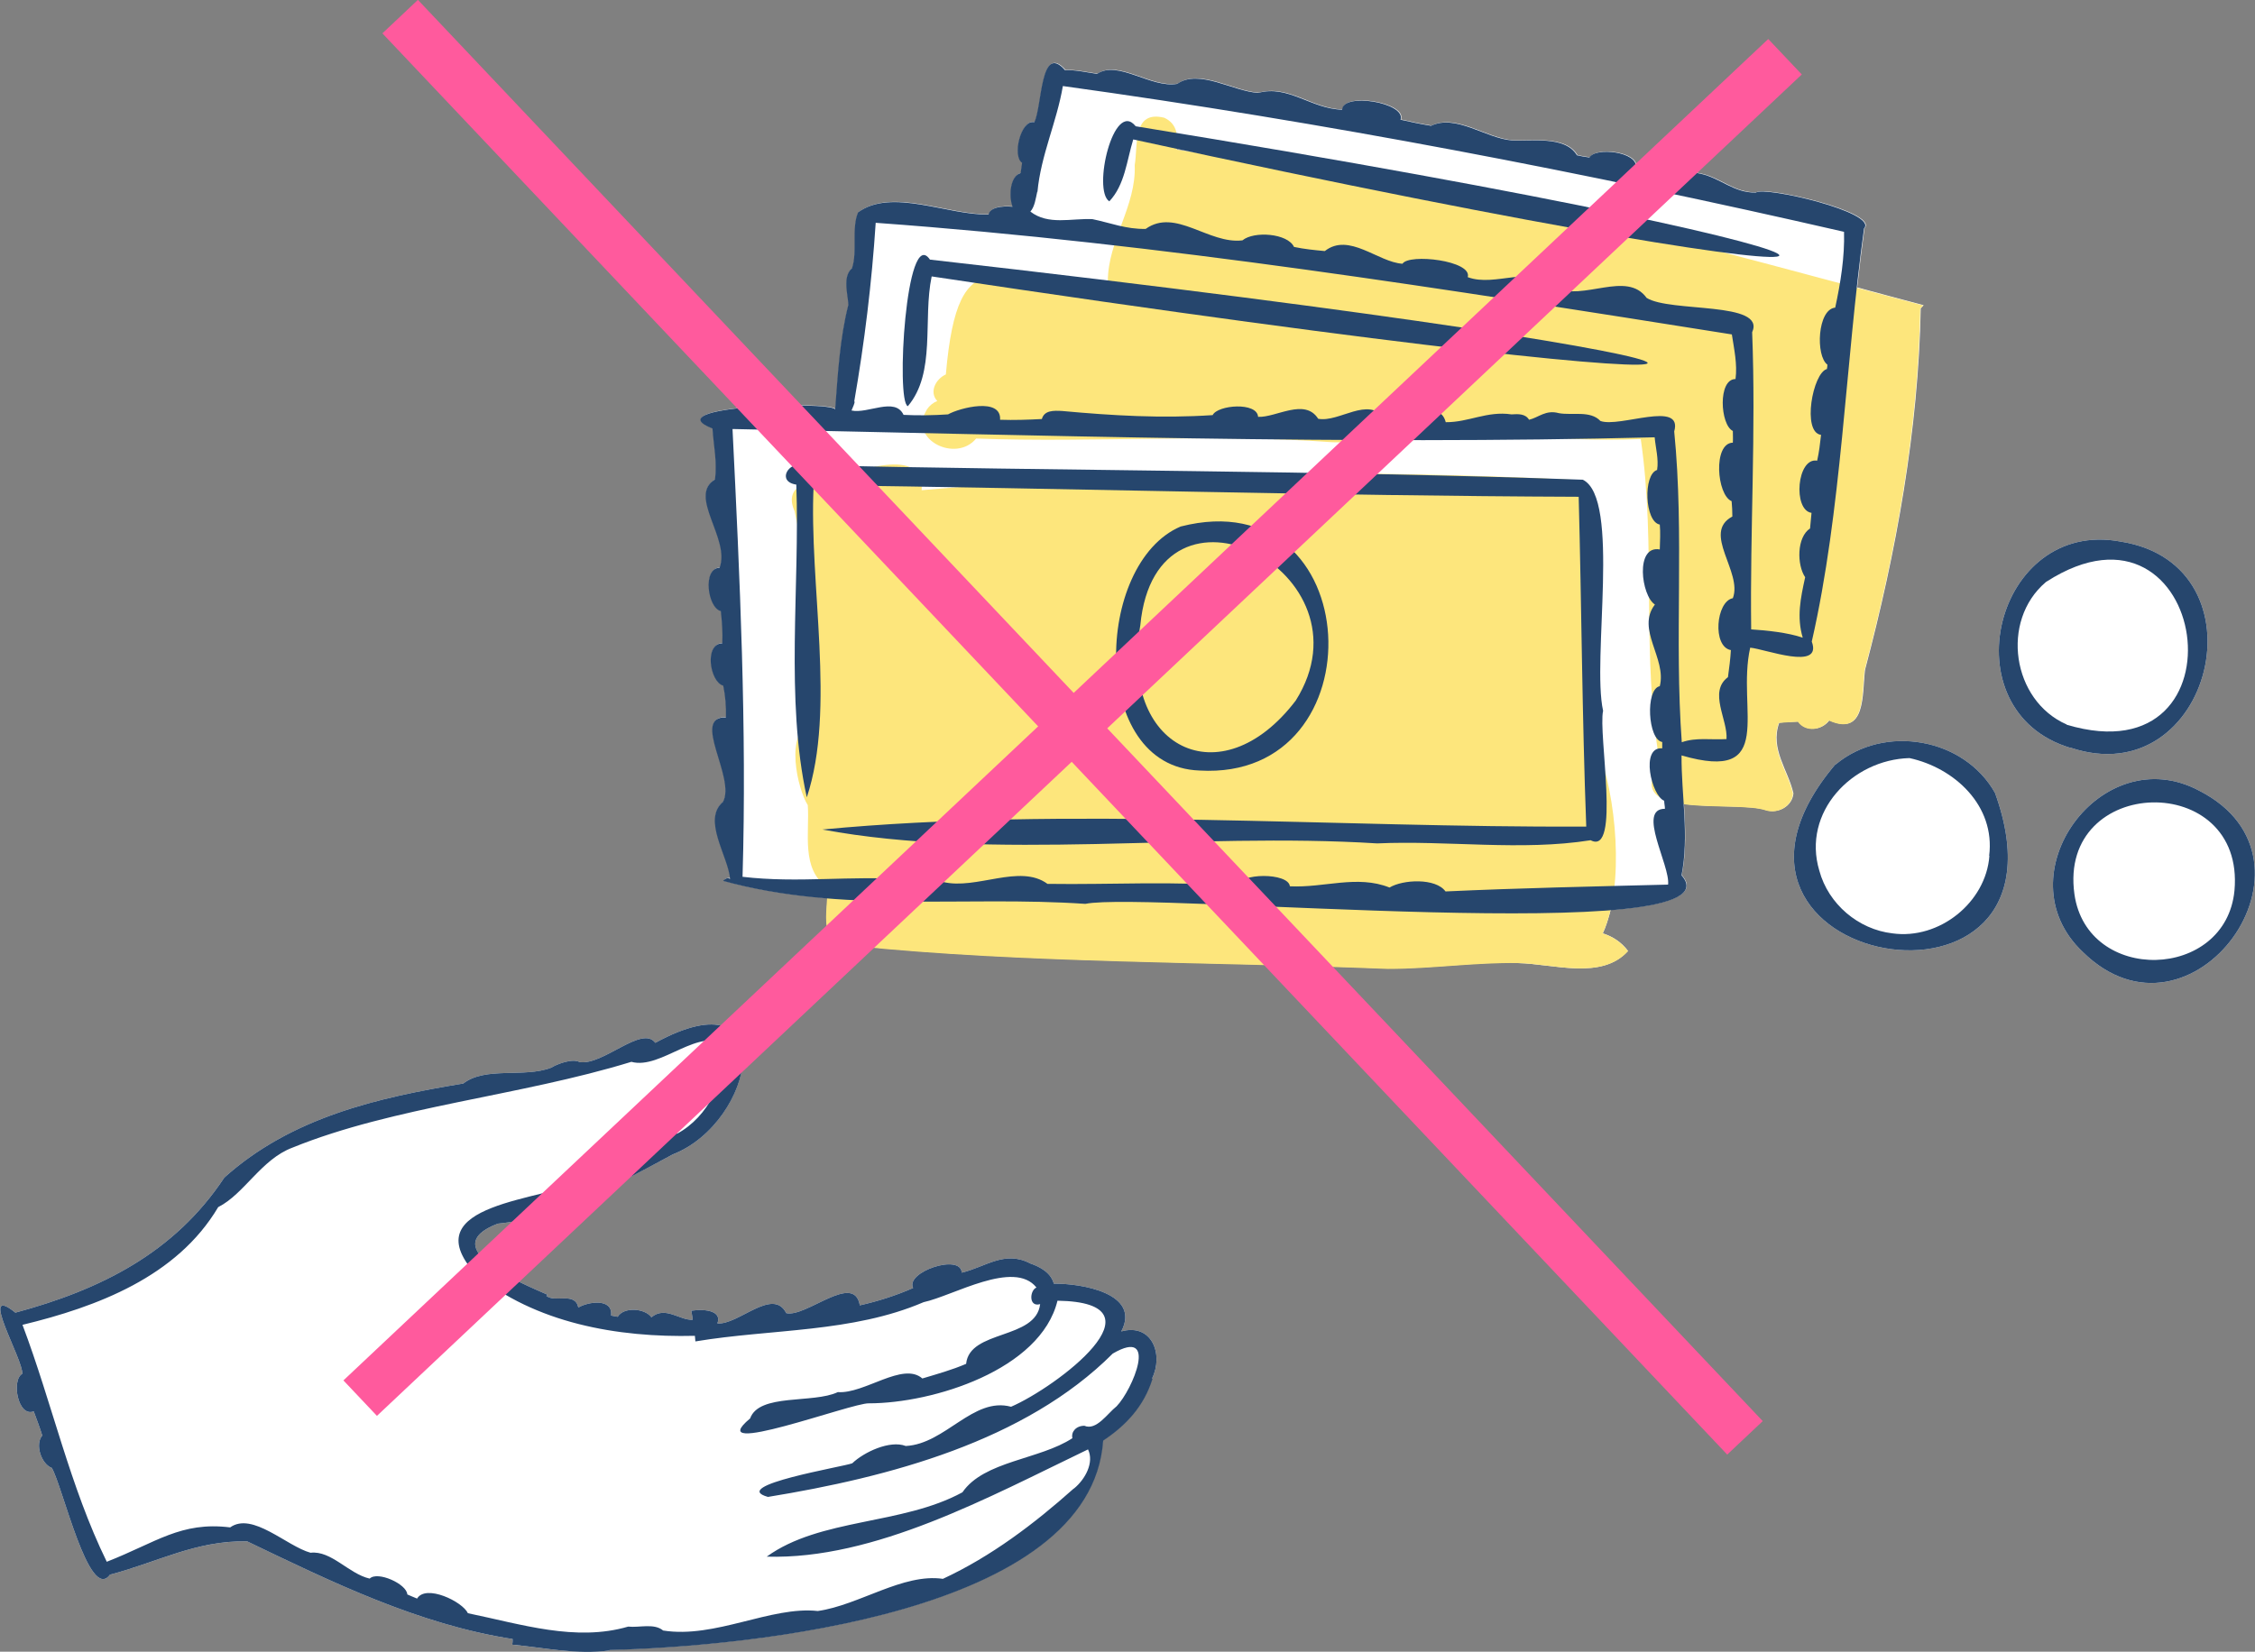 <svg width="101" height="74" viewBox="0 0 101 74" fill="none" xmlns="http://www.w3.org/2000/svg">
<rect x="0" y="0" width="101" height="74" fill="#808080" stroke="none"/>
<g clip-path="url(#clip0_6047_293)">
<path d="M67.994 43.148C69.57 43.181 71.736 43.924 72.918 42.602C72.612 42.198 72.229 41.958 71.791 41.816C71.933 41.51 72.043 41.15 72.141 40.768C74.691 40.56 76.125 40.102 75.326 39.206C75.534 38.158 75.49 37.087 75.424 36.017C76.683 36.192 78.423 36.05 79.123 36.301C79.649 36.454 80.272 36.126 80.327 35.548C80.097 34.499 79.266 33.56 79.692 32.38C79.966 32.348 80.261 32.348 80.546 32.326C80.885 32.806 81.608 32.719 81.936 32.271C83.588 33.014 83.402 31.092 83.534 30.011C84.934 24.736 85.93 19.243 86.029 13.815C86.073 13.771 86.117 13.717 86.16 13.673C85.175 13.411 84.179 13.149 83.183 12.876C83.282 11.98 83.391 11.096 83.512 10.222C84.157 9.512 79.08 8.322 78.664 8.617C77.69 8.638 77.088 7.972 76.201 7.776C75.206 7.535 74.308 7.95 73.29 7.481C73.389 6.793 71.485 6.564 71.211 7.044C71.025 7.022 70.839 6.989 70.653 6.946C70.117 6.05 68.585 6.334 67.742 6.28C66.582 6.192 65.236 5.089 64.12 5.624C63.649 5.548 63.233 5.461 62.752 5.351C63.014 4.587 60.158 4.117 60.136 4.904C58.757 4.871 57.717 3.779 56.382 4.15C55.277 4.095 53.723 3.058 52.749 3.746C51.578 3.953 50.09 2.665 49.159 3.298C48.678 3.233 48.196 3.113 47.726 3.134C46.609 1.857 46.697 4.805 46.347 5.461C45.734 5.34 45.351 6.989 45.8 7.284C45.778 7.437 45.756 7.59 45.734 7.743C45.274 7.863 45.187 8.748 45.373 9.25C44.869 9.206 44.366 9.283 44.3 9.6C42.473 9.643 39.967 8.398 38.456 9.501C38.15 10.2 38.434 11.259 38.183 12.002C37.745 12.384 37.997 13.171 38.019 13.64C37.636 15.147 37.548 16.742 37.428 18.325C37.176 17.954 29.296 18.162 31.934 19.188C31.978 19.942 32.153 20.695 32.043 21.471C30.818 22.213 32.744 24.135 32.251 25.424C31.474 25.446 31.715 27.226 32.306 27.368C32.361 27.848 32.394 28.329 32.372 28.809C31.551 28.831 31.814 30.546 32.415 30.71C32.514 31.179 32.547 31.66 32.536 32.129C30.96 32.086 32.984 34.849 32.404 35.908C31.463 36.716 32.623 38.322 32.722 39.359C32.722 39.359 32.7 39.359 32.689 39.359C32.689 39.261 32.426 39.392 32.415 39.457C33.959 39.883 35.513 40.112 37.066 40.233C37.001 41.248 36.815 42.526 38.292 42.362C45.822 43.138 54.281 43.072 62.193 43.389C64.141 43.389 66.078 43.094 68.026 43.127L67.994 43.148ZM52.705 6.705C52.705 6.705 52.705 6.684 52.705 6.673C52.88 6.705 53.044 6.749 53.219 6.782C53.044 6.76 52.88 6.738 52.705 6.705Z" fill="white"/>
<path d="M98.505 35.427C94.127 33.079 89.651 39.217 93.284 42.646C98.154 47.451 104.611 38.54 98.505 35.427Z" fill="white"/>
<path d="M92.726 33.494C99.052 35.624 101.602 25.315 94.992 24.266C89.356 23.196 87.233 31.845 92.726 33.505V33.494Z" fill="white"/>
<path d="M82.221 34.248V34.226C74.505 43.312 93.394 46.709 89.356 35.526C87.966 33.047 84.388 32.435 82.221 34.248Z" fill="white"/>
<path d="M86.139 13.684C77.099 11.303 67.49 8.497 57.958 7.415C57.608 6.935 56.853 6.815 56.404 7.219H56.383C55.157 7.055 53.92 6.891 52.694 6.706C52.771 6.149 52.76 5.559 52.147 5.275C50.714 4.925 50.976 6.498 50.823 7.394C50.9 9.239 49.619 10.779 49.619 12.603C44.727 12.799 42.922 10.375 42.364 16.775C41.904 16.982 41.608 17.572 41.98 17.965C41.794 18.041 41.63 18.172 41.521 18.336C41.521 18.347 41.499 18.358 41.499 18.38C40.689 19.691 42.812 20.75 43.721 19.647H43.699C49.05 19.843 54.303 19.418 59.655 19.811C60.497 19.854 61.373 19.614 61.975 19.003C65.816 19.232 69.635 19.843 73.488 19.669C74.199 24.517 73.488 29.399 74.352 34.226C72.546 36.782 77.767 35.832 79.102 36.312C79.627 36.465 80.251 36.137 80.306 35.559C80.076 34.51 79.244 33.571 79.671 32.392C79.944 32.359 80.24 32.359 80.525 32.337C80.864 32.817 81.586 32.73 81.914 32.282C83.567 33.025 83.381 31.103 83.512 30.022C84.913 24.747 85.909 19.254 86.007 13.826C86.051 13.782 86.095 13.728 86.139 13.684Z" fill="#FDE67C"/>
<path d="M72.907 42.602C72.601 42.198 72.218 41.958 71.78 41.816C72.787 39.697 72.393 35.58 71.528 33.462C70.456 29.639 72.601 24.921 70.62 21.503C60.869 21.023 51.031 21.099 41.28 21.962C41.433 19.92 38.248 21.132 37.154 21.536C36.268 21.459 35.075 21.754 35.589 22.901C36.016 24.845 36.257 26.898 36.169 28.929C35.469 29.475 35.447 31.791 36.366 32.129C36.366 32.206 36.366 32.282 36.377 32.358C35.108 32.784 35.731 35.373 36.18 36.072C36.268 37.306 35.863 38.944 37.056 39.752C37.099 40.779 36.53 42.569 38.27 42.384C45.8 43.159 54.259 43.094 62.172 43.41C64.12 43.41 66.056 43.116 68.004 43.148C69.58 43.181 71.747 43.924 72.929 42.602H72.907Z" fill="#FDE67C"/>
<path d="M27.272 73.935V73.913C33.488 73.76 48.853 72.286 49.389 64.532C50.396 63.866 51.217 63.003 51.6 61.758C52.125 60.688 51.6 59.268 50.221 59.65C51.118 57.947 48.448 57.499 47.2 57.51C47.069 57.018 46.587 56.756 46.139 56.603C45.001 56.003 44.136 56.767 43.075 57.018C43.042 56.145 40.535 56.985 40.897 57.706C40.12 58.045 39.332 58.296 38.511 58.482C38.259 56.974 36.103 59.039 35.217 58.831C34.615 57.652 33.061 59.377 32.131 59.29C32.339 58.755 31.649 58.624 30.96 58.722C30.993 58.853 31.003 58.984 31.025 59.126C30.456 59.17 29.8 58.492 29.176 59.017C28.891 58.613 27.939 58.536 27.666 58.995C27.567 58.973 27.469 58.962 27.37 58.94C27.458 58.132 26.309 58.329 25.904 58.58C25.75 57.859 24.875 58.383 24.47 58.056C24.492 58.045 24.514 58.023 24.536 58.012C23.485 57.542 19.425 55.926 22.292 54.823C24.952 54.572 27.677 53.032 30.128 51.722C33.827 50.28 35.075 43.596 29.351 46.72C28.76 45.912 27.009 47.746 25.958 47.583C25.652 47.408 24.974 47.659 24.689 47.834C23.474 48.303 21.745 47.768 20.749 48.544C16.886 49.177 13.034 50.072 10.046 52.759C7.814 56.134 4.498 57.783 0.689 58.809C-1.018 57.433 1.061 60.939 0.996 61.55C0.503 61.823 0.799 63.505 1.51 63.232C1.641 63.593 1.784 63.953 1.893 64.313C1.554 64.707 1.849 65.591 2.32 65.766C2.801 66.574 3.994 71.816 4.925 70.549C7.08 69.981 8.755 69.02 11.064 69.053C14.84 70.866 18.736 72.777 22.96 73.432C22.96 73.52 22.96 73.607 22.938 73.683C24.448 73.826 25.805 74.142 27.294 73.946L27.272 73.935Z" fill="white"/>
<path d="M51.6 61.758C52.125 60.688 51.6 59.268 50.221 59.65C51.118 57.947 48.448 57.499 47.2 57.51C47.069 57.018 46.587 56.756 46.139 56.603C45.001 56.003 44.136 56.767 43.075 57.018C43.042 56.145 40.535 56.985 40.897 57.706C40.12 58.045 39.332 58.296 38.511 58.482C38.259 56.974 36.103 59.039 35.217 58.831C34.615 57.652 33.061 59.377 32.131 59.29C32.339 58.755 31.649 58.624 30.96 58.722C30.993 58.853 31.003 58.984 31.025 59.126C30.456 59.17 29.8 58.492 29.176 59.017C28.891 58.613 27.939 58.536 27.666 58.995C27.567 58.973 27.469 58.962 27.37 58.94C27.458 58.132 26.309 58.329 25.904 58.58C25.75 57.859 24.875 58.383 24.47 58.056C24.492 58.045 24.514 58.023 24.536 58.012C23.485 57.542 19.425 55.926 22.292 54.823C24.952 54.572 27.677 53.043 30.128 51.722C33.838 50.28 35.075 43.596 29.351 46.72C28.76 45.912 27.009 47.746 25.958 47.583C25.652 47.408 24.974 47.659 24.689 47.834C23.474 48.303 21.745 47.768 20.749 48.544C16.886 49.177 13.034 50.072 10.046 52.759C7.814 56.134 4.498 57.783 0.689 58.809C-1.018 57.433 1.061 60.939 0.996 61.55C0.503 61.823 0.799 63.505 1.51 63.232C1.641 63.593 1.784 63.953 1.893 64.313C1.554 64.707 1.849 65.591 2.32 65.766C2.801 66.574 3.994 71.816 4.925 70.549C7.08 69.981 8.755 69.02 11.064 69.053C14.84 70.866 18.736 72.777 22.96 73.432C22.96 73.52 22.96 73.607 22.938 73.683C24.448 73.826 25.805 74.142 27.294 73.946V73.924C33.51 73.771 48.875 72.296 49.411 64.543C50.418 63.877 51.239 63.014 51.622 61.769L51.6 61.758ZM48.087 66.694C46.336 68.256 44.399 69.73 42.232 70.735C40.448 70.473 38.478 71.914 36.629 72.176C34.527 71.947 32.032 73.421 29.701 73.05C29.296 72.712 28.64 72.93 28.136 72.875C25.783 73.563 23.343 72.766 20.957 72.275C20.716 71.751 19.075 70.964 18.681 71.619C18.528 71.554 18.385 71.499 18.243 71.434C18.221 70.964 16.908 70.374 16.558 70.724C15.627 70.516 14.84 69.457 13.909 69.566C12.837 69.271 11.305 67.721 10.309 68.43C8.098 68.157 6.993 69.108 4.782 69.97C3.13 66.596 2.331 62.861 1.007 59.355C4.345 58.547 7.923 57.204 9.773 54.081C10.944 53.491 11.699 51.94 13.1 51.416C17.641 49.57 23.266 49.111 28.279 47.572C29.614 47.943 31.332 45.934 32.601 46.862C32.426 48.413 31.748 50.018 30.325 50.793C29.975 50.455 28.793 51.099 28.858 51.569C28.093 52.279 26.823 52.016 26.21 52.868C24.426 53.786 18.473 53.884 21.274 57.051C23.956 59.279 27.666 59.934 31.124 59.847C31.124 59.934 31.146 60.011 31.146 60.098C34.549 59.53 38.161 59.716 41.367 58.34C42.691 58.056 45.416 56.417 46.423 57.684C46.117 57.804 46.062 58.58 46.587 58.427C46.401 60.032 43.425 59.563 43.272 61.103C42.637 61.376 41.969 61.561 41.312 61.758C40.437 60.993 38.719 62.457 37.526 62.369C36.421 62.894 34.002 62.413 33.597 63.549C31.387 65.394 38.172 62.839 38.916 62.872C41.783 62.872 46.609 61.376 47.364 58.274C52.388 58.35 47.288 62.162 45.285 63.025C43.589 62.566 42.341 64.696 40.568 64.783C39.857 64.51 38.697 65.056 38.172 65.558C37.789 65.711 32.601 66.563 34.396 67.065C39.813 66.181 45.909 64.576 49.838 60.644C51.917 59.432 50.724 62.271 50.013 63.003C49.597 63.331 49.105 64.106 48.568 63.877C48.196 63.877 47.966 64.15 48.032 64.433C46.577 65.394 44.07 65.449 43.107 66.858C40.404 68.332 36.738 68.005 34.341 69.741C39.178 69.883 44.3 67.065 48.732 64.936C49.017 65.526 48.601 66.279 48.109 66.683L48.087 66.694Z" fill="#26466D"/>
<path d="M48.612 40.495C51.392 39.916 78.237 42.504 75.315 39.217C75.665 37.448 75.304 35.635 75.315 33.844C79.616 35.089 77.766 31.791 78.39 29.017C79.047 29.071 81.64 30.076 81.148 28.744C82.494 22.857 82.647 16.316 83.49 10.233C84.135 9.523 79.058 8.333 78.642 8.627C77.668 8.649 77.066 7.983 76.179 7.786C75.183 7.546 74.286 7.961 73.268 7.492C73.367 6.804 71.463 6.574 71.189 7.055C71.003 7.033 70.817 7 70.631 6.956C70.095 6.061 68.563 6.345 67.72 6.29C66.56 6.203 65.214 5.1 64.097 5.635C63.627 5.559 63.211 5.471 62.73 5.362C62.992 4.598 60.136 4.128 60.114 4.914C58.735 4.882 57.695 3.789 56.36 4.161C55.255 4.106 53.701 3.069 52.727 3.757C51.556 3.964 50.068 2.675 49.137 3.309C48.656 3.243 48.174 3.123 47.704 3.145C46.587 1.867 46.675 4.816 46.325 5.471C45.712 5.351 45.329 7 45.778 7.295C45.756 7.448 45.734 7.601 45.712 7.754C45.252 7.874 45.165 8.758 45.351 9.261C44.847 9.217 44.344 9.294 44.278 9.61C42.451 9.654 39.945 8.409 38.434 9.512C38.128 10.211 38.413 11.27 38.161 12.013C37.723 12.395 37.975 13.181 37.997 13.651C37.614 15.158 37.526 16.753 37.406 18.336C37.154 17.965 29.274 18.172 31.912 19.199C31.956 19.952 32.131 20.706 32.021 21.481C30.796 22.224 32.722 24.146 32.229 25.435C31.452 25.456 31.693 27.237 32.284 27.379C32.339 27.859 32.371 28.34 32.35 28.82C31.529 28.842 31.791 30.556 32.393 30.72C32.492 31.19 32.525 31.671 32.514 32.14C30.938 32.096 32.962 34.859 32.383 35.919C31.441 36.727 32.601 38.332 32.7 39.37C32.7 39.37 32.678 39.37 32.667 39.37C32.667 39.271 32.404 39.403 32.393 39.468C37.712 40.931 43.173 40.123 48.612 40.495ZM46.467 8.595C46.62 6.946 47.332 5.471 47.605 3.855C59.293 5.471 71.036 7.732 82.593 10.386C82.625 11.511 82.439 12.668 82.198 13.782C81.4 13.858 81.312 15.944 81.848 16.337C81.848 16.403 81.837 16.469 81.826 16.534C81.192 16.698 80.699 19.373 81.564 19.483C81.52 19.876 81.476 20.258 81.389 20.64C80.48 20.477 80.294 22.857 81.137 22.977C81.115 23.207 81.093 23.447 81.071 23.676C80.469 24.07 80.48 25.314 80.852 25.861C80.644 26.811 80.469 27.641 80.743 28.569C80.075 28.34 79.123 28.241 78.434 28.198C78.379 23.709 78.653 19.373 78.478 14.885C79.112 13.487 74.8 14.011 73.75 13.345C72.853 12.1 70.926 13.509 69.591 12.886C68.606 11.805 66.987 12.886 65.739 12.417C65.958 11.674 63.102 11.347 62.817 11.816C61.723 11.751 60.42 10.397 59.337 11.248C58.877 11.205 58.418 11.161 57.958 11.063C57.673 10.451 56.163 10.342 55.649 10.768C54.139 10.954 52.65 9.304 51.315 10.255C50.44 10.276 49.728 9.982 48.929 9.818C47.988 9.774 46.949 10.102 46.15 9.479C46.347 9.261 46.391 8.879 46.456 8.595H46.467ZM38.259 17.997C38.719 15.355 39.047 12.668 39.222 9.982C52.038 10.91 64.831 12.963 77.569 14.983C77.668 15.639 77.821 16.316 77.733 16.982C76.934 16.982 77.044 19.035 77.613 19.308C77.613 19.483 77.624 19.657 77.613 19.832C76.716 19.854 76.891 22.18 77.558 22.453C77.58 22.683 77.591 22.912 77.591 23.141C76.212 23.873 78.062 25.631 77.613 26.8C76.858 26.942 76.683 28.973 77.525 29.126C77.504 29.53 77.449 29.923 77.394 30.338C76.508 30.993 77.394 32.249 77.329 33.112C76.639 33.156 75.972 33.025 75.326 33.254C74.987 28.613 75.446 23.939 74.987 19.33C75.391 17.91 72.535 19.177 71.681 18.86C71.233 18.38 70.423 18.62 69.821 18.511C69.23 18.347 68.913 18.707 68.486 18.806C68.322 18.533 68.004 18.544 67.698 18.565C66.604 18.402 65.772 18.926 64.754 18.915C64.459 17.757 62.762 18.937 62.04 18.751C61.263 17.735 59.994 18.937 59.041 18.762C58.44 17.812 57.148 18.718 56.349 18.675C56.306 17.997 54.533 18.14 54.314 18.598C52.026 18.751 49.827 18.62 47.572 18.413C47.189 18.391 46.773 18.38 46.664 18.773C46.04 18.806 45.416 18.828 44.793 18.806C44.858 17.79 42.987 18.27 42.462 18.565C41.805 18.609 41.127 18.62 40.47 18.587C40.087 17.768 38.861 18.555 38.139 18.391C38.215 18.216 38.281 18.063 38.281 17.987L38.259 17.997ZM42.221 39.49C41.936 39.031 40.995 39.217 40.579 39.403C38.128 39.217 35.742 39.577 33.258 39.282C33.455 32.632 33.138 25.893 32.809 19.221C46.522 19.494 60.344 19.941 74.111 19.592C74.155 20.073 74.297 20.564 74.221 21.055C73.586 21.252 73.662 23.381 74.341 23.502C74.374 23.851 74.352 24.233 74.341 24.616C73.225 24.419 73.509 26.691 74.122 27.084C73.268 28.198 74.658 29.497 74.341 30.742C73.684 30.873 73.805 33.145 74.45 33.243V33.527C73.454 33.44 73.969 35.657 74.538 35.875C74.538 35.995 74.571 36.115 74.571 36.235C73.301 36.235 74.811 38.769 74.713 39.632C71.255 39.719 68.103 39.785 64.743 39.938C64.305 39.326 62.828 39.403 62.237 39.763C60.782 39.184 59.304 39.785 57.772 39.708C57.717 39.086 55.474 39.097 55.419 39.708C52.596 39.457 49.838 39.643 46.916 39.599C45.668 38.682 43.731 39.883 42.232 39.512L42.221 39.49Z" fill="#26466D"/>
<path d="M61.679 37.786C64.842 37.644 68.136 38.136 71.244 37.644C72.601 38.365 71.572 32.85 71.802 31.845C71.288 29.552 72.601 22.333 70.894 21.492C59.272 21.077 47.606 21.099 35.972 20.837C35.305 20.662 34.779 21.58 35.666 21.711C35.83 26.297 35.163 31.299 36.136 35.722C37.45 31.769 36.224 26.177 36.443 21.733C47.857 21.875 59.294 22.213 70.708 22.257C70.839 27.182 70.861 32.107 71.047 37.033C59.83 37.087 47.704 36.126 36.837 37.164C44.432 38.583 53.581 37.273 61.679 37.786Z" fill="#26466D"/>
<path d="M53.723 34.521C61.854 35.002 61.241 21.449 52.88 23.589C49.006 25.238 48.776 34.346 53.723 34.521ZM51.074 28.012C51.786 20.586 61.657 25.631 58.035 31.387C54.675 35.799 50.122 33.484 51.074 28.012Z" fill="#26466D"/>
<path d="M40.656 18.205C41.937 16.698 41.324 14.317 41.729 12.384C85.088 18.915 83.906 16.425 41.652 11.631C40.58 10.058 40.12 17.987 40.656 18.194V18.205Z" fill="#26466D"/>
<path d="M49.685 9.021C50.385 8.278 50.462 7.208 50.757 6.247C89.192 14.623 89.454 11.926 50.867 5.657C49.882 4.423 48.919 8.529 49.685 9.021Z" fill="#26466D"/>
<path d="M98.505 35.427C94.127 33.079 89.651 39.217 93.284 42.646C98.154 47.451 104.611 38.54 98.505 35.427ZM100.081 39.894C99.698 43.935 93.481 44.098 92.912 40.058C92.168 34.717 100.562 34.499 100.081 39.894Z" fill="#26466D"/>
<path d="M92.726 33.494C99.052 35.624 101.602 25.315 94.992 24.266C89.356 23.196 87.233 31.845 92.726 33.505V33.494ZM92.562 32.457C90.122 31.387 89.585 27.816 91.632 26.079C91.632 26.079 91.654 26.057 91.665 26.057C98.931 21.394 100.858 34.947 92.562 32.468V32.457Z" fill="#26466D"/>
<path d="M89.356 35.526C87.966 33.047 84.388 32.435 82.221 34.248V34.226C74.505 43.312 93.394 46.709 89.356 35.526ZM89.104 38.343C88.951 40.429 86.861 42.111 84.76 41.816C83.238 41.642 81.892 40.506 81.487 39.01C80.7 36.389 82.954 34.03 85.526 33.964C87.539 34.401 89.378 36.094 89.093 38.343H89.104Z" fill="#26466D"/>
<path d="M18.718 -0.006L17.127 1.494L77.361 65.168L78.952 63.668L18.718 -0.006Z" fill="#FF5A9D"/>
<path d="M79.199 1.748L15.381 61.845L16.883 63.434L80.701 3.336L79.199 1.748Z" fill="#FF5A9D"/>
</g>
<defs>
<clipPath id="clip0_6047_293">
<rect width="101" height="74" fill="white"/>
</clipPath>
</defs>
</svg>
